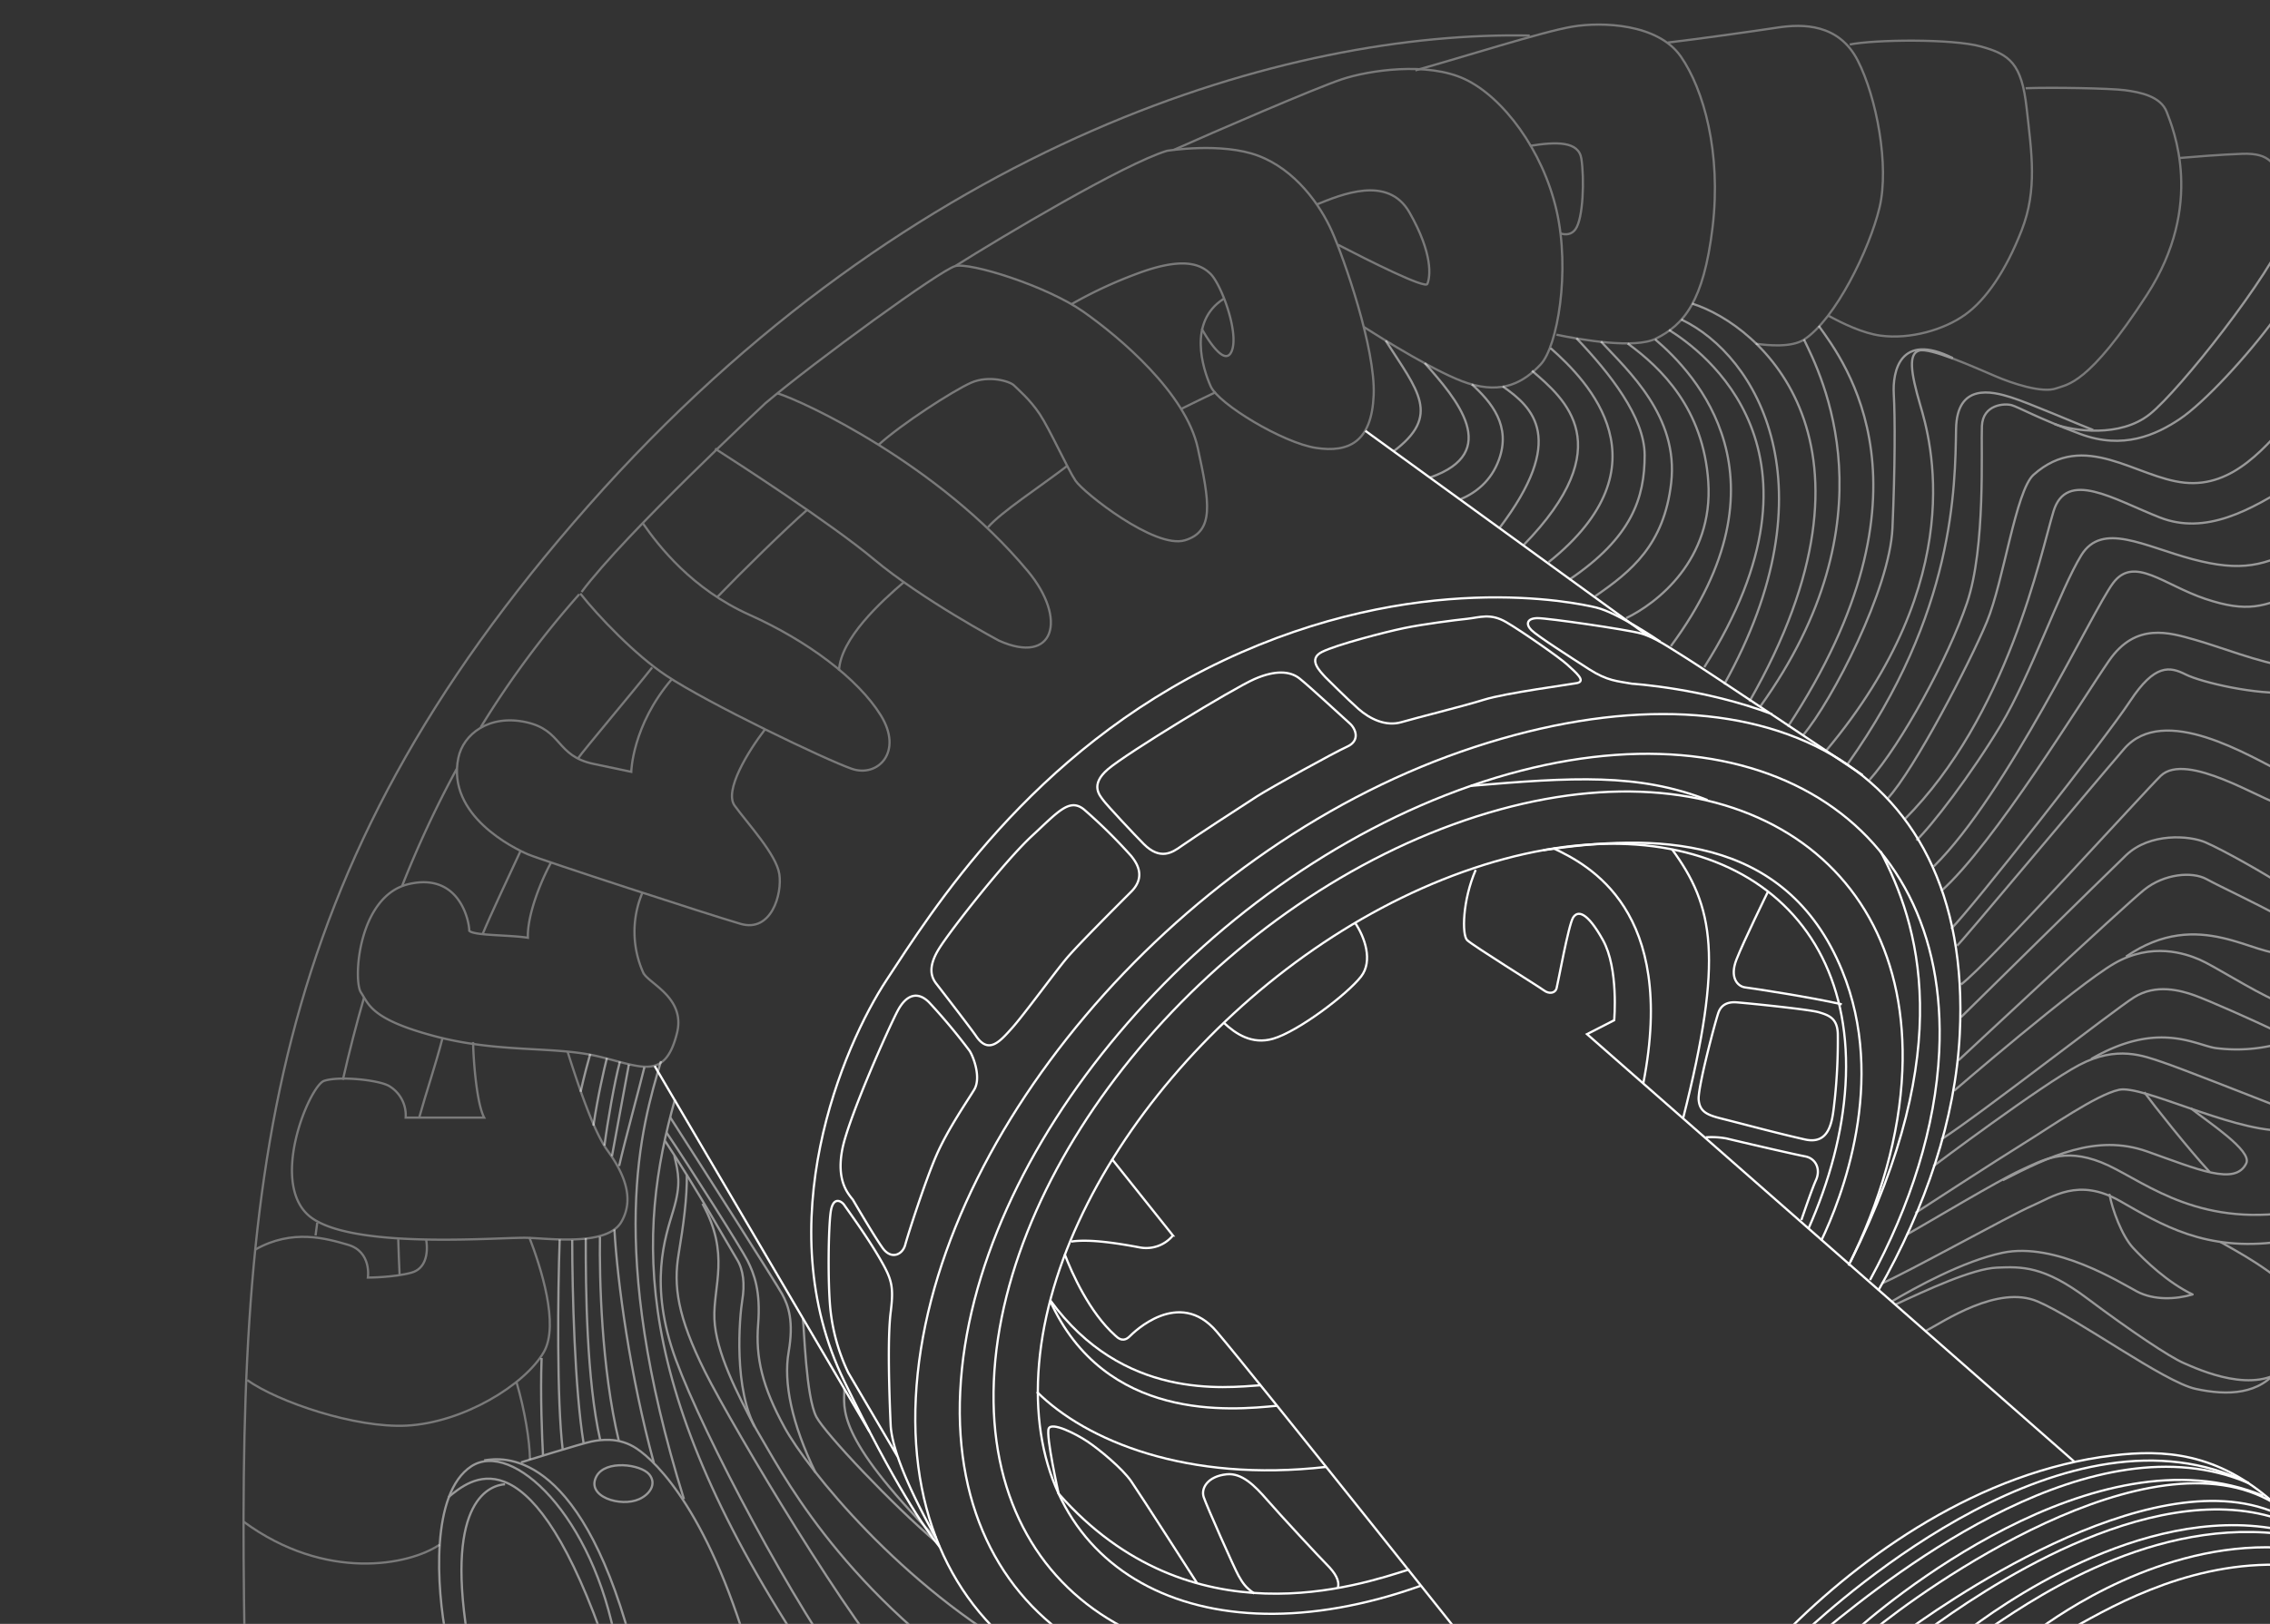 <svg id="animation" xmlns="http://www.w3.org/2000/svg" xmlns:xlink="http://www.w3.org/1999/xlink" width="1016" height="727" viewBox="0 0 1016 727">
  <rect x="0" y="0" width="1016" height="727" fill="#333333" stroke="none"/>
  <defs>
    <clipPath id="clip-path">
      <rect id="mask" width="1016" height="727" transform="translate(350 4724)" fill="#000" stroke="#000" stroke-width="1"/>
    </clipPath>
  </defs>
  <g id="line_drawing" data-name="line drawing" transform="translate(-350 -4724)" opacity="1" clip-path="url(#clip-path)">
    <g id="line_drawing-2" data-name="line drawing" transform="translate(299.229 4579.681)">
      <path id="Path_1743" data-name="Path 1743" d="M596.78,761.728C497.028,797.26,420.478,754.49,425.8,666.2s90.5-188.673,190.256-224.206,176.3,7.238,170.981,95.532c-1.275,21.138-7.126,42.97-16.659,64.438" transform="translate(89.739 92.576)" fill="none" stroke="#fff" stroke-miterlimit="10" stroke-width="1"/>
      <path id="Path_1744" data-name="Path 1744" d="M616.076,784.825q-4.727,1.806-9.5,3.438c-112.286,38.356-199.911-11.9-195.715-112.25s98.622-212.793,210.908-251.149,199.911,11.9,195.715,112.249c-1.2,28.721-9.793,58.432-24.079,87.114" transform="translate(84.734 86.668)" fill="none" stroke="#fff" stroke-miterlimit="10" stroke-width="1"/>
      <path id="Path_1745" data-name="Path 1745" d="M626.408,797.368q-8.522,3.533-17.189,6.544c-121,41.99-214.835-11.317-209.593-119.065S507.2,455.712,628.2,413.723s214.835,11.317,209.594,119.065c-1.639,33.67-12.759,68.674-30.967,102.169" transform="translate(80.919 82.408)" fill="none" stroke="#fff" stroke-miterlimit="10" stroke-width="1"/>
      <path id="Path_1746" data-name="Path 1746" d="M635.8,807.515q-13.726,6.2-27.835,11.121c-129.027,44.936-228.954-11.707-223.192-126.513S499.8,447.82,628.828,402.884,858.363,404.119,852.02,529.4c-1.917,37.852-15.075,77.3-36.478,114.791" transform="translate(75.893 77.918)" fill="none" stroke="#fff" stroke-miterlimit="10" stroke-width="1"/>
      <path id="Path_1747" data-name="Path 1747" d="M594.7,432.476c48.29-7.2,108.293-8.114,133.7,53.892,20.4,49.786-.372,102.212-9.35,120.945" transform="translate(146.859 92.455)" fill="none" stroke="#fff" stroke-miterlimit="10" stroke-width="1"/>
      <path id="Path_1748" data-name="Path 1748" d="M570.449,410.838c45.194-3.843,75.119-5.741,105.869,6.353" transform="translate(138.67 85.293)" fill="none" stroke="#fff" stroke-miterlimit="10" stroke-width="1"/>
      <path id="Path_1749" data-name="Path 1749" d="M710.9,432.014c16.9,32.3,34.656,87.654-13.441,183.672" transform="translate(181.556 93.429)" fill="none" stroke="#fff" stroke-miterlimit="10" stroke-width="1"/>
      <path id="Path_1750" data-name="Path 1750" d="M403.684,700.005c-8.521-15.1-19.789-37.638-20.382-50.685s-1.483-38.553,0-50.414.593-14.828-5.339-24.911-14.234-21.352-15.421-23.131-5.042-4.152-6.08,3.114-1.334,31.582-.148,43.445a86.329,86.329,0,0,0,8.007,28.469l22.427,38.181" transform="translate(66.106 132.939)" fill="none" stroke="#fff" stroke-miterlimit="10" stroke-width="1"/>
      <path id="Path_1751" data-name="Path 1751" d="M365.048,571.685c-2.373-2.966-7.413-8.6-4.745-22.538s21.055-55.158,24.91-62.276,8.9-8.6,13.938-3.558a267.423,267.423,0,0,1,18.089,21.647c1.779,2.67,5.339,12.159,2.076,17.5s-11.862,17.794-16.9,29.359S389.663,587.4,388.476,591.85s-6.228,6.821-10.083,1.482S365.048,571.685,365.048,571.685Z" transform="translate(67.456 109.746)" fill="none" stroke="#fff" stroke-miterlimit="10" stroke-width="1"/>
      <path id="Path_1752" data-name="Path 1752" d="M409.94,519.958c-2.4-3.539-15.718-20.758-17.794-23.428s-4.151-7.116,1.187-15.716,29.656-39.442,41.517-50.414,16.9-17.2,23.428-11.862A234.609,234.609,0,0,1,479.333,439.3c2.373,2.966,6.821,9.194,0,16.015s-23.723,23.723-28.765,29.655-19.276,25.5-24.613,31.435S415.574,528.263,409.94,519.958Z" transform="translate(77.722 88.223)" fill="none" stroke="#fff" stroke-miterlimit="10" stroke-width="1"/>
      <path id="Path_1753" data-name="Path 1753" d="M466.23,448.955c-4.152-4.152-16.607-17.5-18.091-19.573s-6.227-6.821,2.076-13.938,56.048-36.178,65.539-40.331,16.013-3.558,20.165-.3,19.868,17.794,22.538,20.167,4.745,7.71-1.186,10.379-33.807,18.089-40.332,22.241-29.655,19.276-33.807,22.241S473.643,456.369,466.23,448.955Z" transform="translate(96.461 73.227)" fill="none" stroke="#fff" stroke-miterlimit="10" stroke-width="1"/>
      <path id="Path_1754" data-name="Path 1754" d="M522.87,380.56c-2.373-2.669-8.007-8.007-1.483-11.268s28.173-8.9,36.772-10.676,22.538-3.56,28.173-4.152,10.38-2.669,17.5,1.482,24.015,15.962,27.283,18.98c3.855,3.558,8.6,7.413,4.449,8.3-2.479.531-32.028,4.449-41.518,7.415s-29.952,8.006-37.068,10.082-14.235-1.482-19.276-5.931S522.87,380.56,522.87,380.56Z" transform="translate(121.076 66.891)" fill="none" stroke="#fff" stroke-miterlimit="10" stroke-width="1"/>
      <path id="Path_1755" data-name="Path 1755" d="M739.337,424.261s-70.876-47.448-78.586-52.193-14.235-9.491-20.759-11.27-41.368-6.821-46.113-6.821-5.487,2.669-2.817,5.339,17.5,12.158,25.8,17.5,12.752,5.337,19.276,6.524c0,0,32.274,2.008,62.72,13.641" transform="translate(145.112 67.079)" fill="none" stroke="#fff" stroke-miterlimit="10" stroke-width="1"/>
      <path id="Path_1756" data-name="Path 1756" d="M729.712,366.853s-18.83-12.9-28.617-15.272-80.365-17.2-166.959,23.725S403.06,488.588,383.488,518.243s-53.379,109.132-18.979,179.711c22.843,46.869,35.828,65.683,42.623,74.048" transform="translate(64.14 64.732)" fill="none" stroke="#fff" stroke-miterlimit="10" stroke-width="1"/>
      <path id="Path_1757" data-name="Path 1757" d="M454.853,534.926l27.379,34.339a15.508,15.508,0,0,1-14.827,5.339c-9.006-1.689-22.285-3.913-30.714-2.614" transform="translate(93.505 128.179)" fill="none" stroke="#fff" stroke-miterlimit="10" stroke-width="1"/>
      <path id="Path_1758" data-name="Path 1758" d="M434.511,566.812c3.194,8.427,11.087,26.126,22.659,36.466,2.966,2.966,5.042,1.779,6.524.3s21.944-21.946,38.848-2.076S627.39,757.188,627.39,757.188" transform="translate(92.769 138.945)" fill="none" stroke="#fff" stroke-miterlimit="10" stroke-width="1"/>
      <path id="Path_1759" data-name="Path 1759" d="M841.309,703.192,623.2,511.767l12.158-6.228s2.076-23.131-5.04-35.883-11.27-13.345-13.346-10.082-6.821,29.655-7.413,31.731-3.263,2.669-5.634.89-32.028-20.165-34.4-22.538-2.075-17.792,3.855-31.434" transform="translate(137.888 95.525)" fill="none" stroke="#fff" stroke-miterlimit="10" stroke-width="1"/>
      <path id="Path_1760" data-name="Path 1760" d="M598.035,430.987c15.845,7.523,55.366,27.767,40.27,105.167" transform="translate(147.985 93.082)" fill="none" stroke="#fff" stroke-miterlimit="10" stroke-width="1"/>
      <path id="Path_1761" data-name="Path 1761" d="M487.721,500.631c5.432,5.106,12.731,9.927,22.061,7.226,11.268-3.263,33.214-19.87,39.441-27.875,5.387-6.925,1.677-17.621-2.685-24.031" transform="translate(110.736 101.512)" fill="none" stroke="#fff" stroke-miterlimit="10" stroke-width="1"/>
      <path id="Path_1762" data-name="Path 1762" d="M675.509,714.141c34.318-34.777,87.117-72.607,146.891-79.686,22.538-2.669,46.559-1.482,72.063,21.352" transform="translate(174.145 161.444)" fill="none" stroke="#fff" stroke-miterlimit="10" stroke-width="1"/>
      <path id="Path_1763" data-name="Path 1763" d="M681.568,713.391c18.386-16.9,118.918-107.2,199.284-67.465" transform="translate(176.191 162.28)" fill="none" stroke="#fff" stroke-linecap="round" stroke-miterlimit="10" stroke-width="1"/>
      <path id="Path_1764" data-name="Path 1764" d="M688.441,711.5c33.807-27.876,121.141-95.637,190.09-66.278" transform="translate(178.511 162.982)" fill="none" stroke="#fff" stroke-miterlimit="10" stroke-width="1"/>
      <path id="Path_1765" data-name="Path 1765" d="M697.087,712.392c14.828-13.938,110.317-94.007,185.2-62.869" transform="translate(181.431 164.466)" fill="none" stroke="#fff" stroke-miterlimit="10" stroke-width="1"/>
      <path id="Path_1766" data-name="Path 1766" d="M704.846,709.636c22.538-18.682,123.663-91.041,179.711-57.234" transform="translate(184.051 164.849)" fill="none" stroke="#fff" stroke-miterlimit="10" stroke-width="1"/>
      <path id="Path_1767" data-name="Path 1767" d="M714.157,709.719c15.421-11.565,110.911-79.771,168.145-54.862" transform="translate(187.195 166.841)" fill="none" stroke="#fff" stroke-miterlimit="10" stroke-width="1"/>
      <path id="Path_1768" data-name="Path 1768" d="M723.247,706.388c23.131-16.9,98.158-68.8,156.282-50.118" transform="translate(190.264 167.801)" fill="none" stroke="#fff" stroke-miterlimit="10" stroke-width="1"/>
      <path id="Path_1769" data-name="Path 1769" d="M735,706.385c16.015-12.455,79.476-58.124,140.27-47.153" transform="translate(194.231 169.583)" fill="none" stroke="#fff" stroke-miterlimit="10" stroke-width="1"/>
      <path id="Path_1770" data-name="Path 1770" d="M742.756,704.135c16.013-10.676,70.282-50.117,130.482-43.593" transform="translate(196.852 170.35)" fill="none" stroke="#fff" stroke-miterlimit="10" stroke-width="1"/>
      <path id="Path_1771" data-name="Path 1771" d="M759.383,702.7c11.268-8.3,56.048-39.738,108.241-37.662" transform="translate(202.466 172.08)" fill="none" stroke="#fff" stroke-miterlimit="10" stroke-width="1"/>
      <path id="Path_1772" data-name="Path 1772" d="M769.359,701.031c17.5-9.786,52.193-30.841,94.3-30.249" transform="translate(205.834 174.048)" fill="none" stroke="#fff" stroke-miterlimit="10" stroke-width="1"/>
      <path id="Path_1773" data-name="Path 1773" d="M503.808,693.913c-4-2.67-5.339-4.893-7.118-8.007s-14.234-31.138-15.569-35.142,1.779-9.341,10.23-10.23c6.767-.713,12.456,4.893,18.239,11.565s23.131,25.355,26.689,28.914,5.783,7.118,4.893,10.23" transform="translate(108.407 163.818)" fill="none" stroke="#fff" stroke-miterlimit="10" stroke-width="1"/>
      <path id="Path_1774" data-name="Path 1774" d="M432.5,647c59.162,67.169,135.227,40.7,156.579,34.03" transform="translate(92.088 166.023)" fill="none" stroke="#fff" stroke-linecap="round" stroke-miterlimit="10" stroke-width="1"/>
      <path id="Path_1775" data-name="Path 1775" d="M495.5,694.406s-25.355-39.589-29.359-45.374-14.234-14.234-19.571-17.792-16.014-8.9-17.348-5.783,4.448,29.136,4.448,29.136" transform="translate(90.915 158.431)" fill="none" stroke="#fff" stroke-miterlimit="10" stroke-width="1"/>
      <path id="Path_1776" data-name="Path 1776" d="M531.3,629.47c-20.636,2.041-77.025,7.452-101.713-47.141" transform="translate(91.106 144.185)" fill="none" stroke="#fff" stroke-miterlimit="10" stroke-width="1"/>
      <path id="Path_1777" data-name="Path 1777" d="M524.144,620.3c-16.714,1.144-61.856,6.775-94.467-38.038" transform="translate(91.137 144.162)" fill="none" stroke="#fff" stroke-miterlimit="10" stroke-width="1"/>
      <path id="Path_1778" data-name="Path 1778" d="M649.034,527.746a37.475,37.475,0,0,1,9.269.514c3.558.889,30.247,7.116,35.14,8.007s7.118,5.783,4.893,10.676c-1.506,3.315-4.647,12.348-6.516,17.83" transform="translate(165.205 125.74)" fill="none" stroke="#fff" stroke-miterlimit="10" stroke-width="1"/>
      <path id="Path_1779" data-name="Path 1779" d="M656.887,534.615c-6.488-1.621-9.786-3.114-10.232-8.451s7.563-35.587,8.9-39.145,4.349-4.71,8.007-4.448c4.152.3,32.472,3.114,36.921,4.448s8.451,2.669,8.451,10.232a250.036,250.036,0,0,1-1.334,28.468c-1,8.249-1.335,20.908-13.346,18.238S666.377,536.987,656.887,534.615Z" transform="translate(164.396 110.488)" fill="none" stroke="#fff" stroke-miterlimit="10" stroke-width="1"/>
      <path id="Path_1780" data-name="Path 1780" d="M706.741,496.027c-13.345-3.114-39.589-7.118-43.148-7.562s-7.118-4.449-4-12.456,14.234-30.693,14.234-30.693" transform="translate(168.366 97.921)" fill="none" stroke="#fff" stroke-miterlimit="10" stroke-width="1"/>
      <path id="Path_1781" data-name="Path 1781" d="M435.5,302.928" transform="translate(93.102 49.842)" fill="none" stroke="#fff" stroke-miterlimit="10" stroke-width="1"/>
      <line id="Line_14" data-name="Line 14" x2="96.141" y2="163.669" transform="translate(343.776 621.554)" fill="none" stroke="#fff" stroke-miterlimit="10" stroke-width="1"/>
      <line id="Line_15" data-name="Line 15" x1="126.187" y1="91.573" transform="translate(661.883 337.195)" fill="none" stroke="#fff" stroke-miterlimit="10" stroke-width="1"/>
      <g id="Group_137" data-name="Group 137" transform="translate(247.31 616.154)" opacity="0.5">
        <path id="Path_1782" data-name="Path 1782" d="M228.473,715.421c-4.449-22.687-7.118-64.945,11.12-76.956s54.714,21.8,64.945,80.07" transform="translate(-225.213 -453.828)" fill="none" stroke="#fff" stroke-miterlimit="10" stroke-width="1"/>
        <path id="Path_1783" data-name="Path 1783" d="M240.286,635.988c8.007-1.334,41.814-5.783,65.39,80.07" transform="translate(-220.123 -454.019)" fill="none" stroke="#fff" stroke-miterlimit="10" stroke-width="1"/>
        <path id="Path_1784" data-name="Path 1784" d="M252.59,639.076s27.134-8.451,31.584-9.341,11.565-1.779,18.682,2.224,30.694,23.575,50.267,87.186" transform="translate(-215.968 -456.218)" fill="none" stroke="#fff" stroke-miterlimit="10" stroke-width="1"/>
        <path id="Path_1785" data-name="Path 1785" d="M228.315,650.254c9.341-7.562,35.142-30.693,68.059,60.052" transform="translate(-224.165 -451.827)" fill="none" stroke="#fff" stroke-miterlimit="10" stroke-width="1"/>
        <path id="Path_1786" data-name="Path 1786" d="M252.2,643.843c-6.228.445-26.69,6.228-16.9,67.613" transform="translate(-222.69 -451.198)" fill="none" stroke="#fff" stroke-miterlimit="10" stroke-width="1"/>
        <path id="Path_1787" data-name="Path 1787" d="M297.225,652.664c-8.2,3.728-24.038-1.079-19.129-10.23,4.024-7.5,19.817-5.384,23.576-.89C305.156,645.708,302.118,650.441,297.225,652.664Z" transform="translate(-207.668 -453.347)" fill="none" stroke="#fff" stroke-miterlimit="10" stroke-width="1"/>
        <path id="Path_1788" data-name="Path 1788" d="M259.56,601.612c-.618,16.887.219,35.857.63,43.586" transform="translate(-213.689 -465.458)" fill="none" stroke="#fff" stroke-miterlimit="10" stroke-width="1"/>
        <path id="Path_1789" data-name="Path 1789" d="M265.726,561.939c-.869,23.891-1.306,72.236,1.346,93.991" transform="translate(-211.759 -478.854)" fill="none" stroke="#fff" stroke-miterlimit="10" stroke-width="1"/>
        <path id="Path_1790" data-name="Path 1790" d="M269.747,562.149c.008,23.422,1.13,66.878,5.119,91.059" transform="translate(-210.175 -478.783)" fill="none" stroke="#fff" stroke-miterlimit="10" stroke-width="1"/>
        <path id="Path_1791" data-name="Path 1791" d="M274.281,561.485c-.056,22.442.35,63.609,6.493,90.465" transform="translate(-208.646 -479.007)" fill="none" stroke="#fff" stroke-miterlimit="10" stroke-width="1"/>
        <path id="Path_1792" data-name="Path 1792" d="M279.035,561.044c-.263,18.246.582,58.612,8.471,91.419" transform="translate(-207.052 -479.156)" fill="none" stroke="#fff" stroke-miterlimit="10" stroke-width="1"/>
        <path id="Path_1793" data-name="Path 1793" d="M283.867,558.6c1.343,23.519,6.961,65.188,17.645,104.421" transform="translate(-205.407 -479.981)" fill="none" stroke="#fff" stroke-miterlimit="10" stroke-width="1"/>
        <path id="Path_1794" data-name="Path 1794" d="M302.324,502.251c-8.726,29.486-24.826,83.13,10.264,196.074" transform="translate(-203.014 -499.009)" fill="none" stroke="#fff" stroke-miterlimit="10" stroke-width="1"/>
        <path id="Path_1795" data-name="Path 1795" d="M306.617,515.021c-16.824,59.966-20.692,129.194,60.35,250.758" transform="translate(-201.048 -494.697)" fill="none" stroke="#fff" stroke-miterlimit="10" stroke-width="1"/>
        <path id="Path_1796" data-name="Path 1796" d="M300.832,528.953c14.444,21.835,29.4,48.611,32.145,53,2.964,4.745,3.558,11.268,2.372,18.386s-4.152,40.331,6.524,58.124S377.46,726.676,445.666,773.53" transform="translate(-199.679 -489.992)" fill="none" stroke="#fff" stroke-miterlimit="10" stroke-width="1"/>
        <path id="Path_1797" data-name="Path 1797" d="M305.448,533.883c1.78,7.71,3.114,12.6-.444,24.466s-11.268,33.213,1.187,67.02,52.785,110.318,80.661,147.091" transform="translate(-200.175 -488.328)" fill="none" stroke="#fff" stroke-miterlimit="10" stroke-width="1"/>
        <path id="Path_1798" data-name="Path 1798" d="M309.244,540.2c.162,10.181-1.5,22.637-3.664,35.584-2.372,14.235-.593,27.877,11.862,52.787s67.613,117.435,87.78,136.413" transform="translate(-198.38 -486.194)" fill="none" stroke="#fff" stroke-miterlimit="10" stroke-width="1"/>
        <path id="Path_1799" data-name="Path 1799" d="M336.726,649.857c-7.71-14.828-17.461-33.474-18.053-48.3s7.118-29.062-5.339-51.6" transform="translate(-195.457 -482.9)" fill="none" stroke="#fff" stroke-miterlimit="10" stroke-width="1"/>
        <path id="Path_1800" data-name="Path 1800" d="M301.362,526.235c10.074,14.833,33.609,52.09,36.181,57.233,2.966,5.931,5.931,13.641,4.745,28.469s1.779,27.876,11.862,46.262,52.193,71.173,109.13,102.607" transform="translate(-199.5 -490.91)" fill="none" stroke="#fff" stroke-miterlimit="10" stroke-width="1"/>
        <path id="Path_1801" data-name="Path 1801" d="M302.451,520.927c13.968,21.71,47.527,74.452,50.145,79.162,2.966,5.339,5.337,12.455,2.966,26.1s1.409,32.1,12.084,54.047" transform="translate(-199.132 -492.702)" fill="none" stroke="#fff" stroke-miterlimit="10" stroke-width="1"/>
        <path id="Path_1802" data-name="Path 1802" d="M346.921,588.53c.593,3.559,1.335,34.993,6.08,43.89,4,7.5,33.773,39.112,54.284,56.558" transform="translate(-184.116 -469.875)" fill="none" stroke="#fff" stroke-miterlimit="10" stroke-width="1"/>
        <path id="Path_1803" data-name="Path 1803" d="M360.839,611.843c0,8.9-4.428,20.779,41.1,66.95" transform="translate(-179.457 -462.003)" fill="none" stroke="#fff" stroke-miterlimit="10" stroke-width="1"/>
        <path id="Path_1804" data-name="Path 1804" d="M296.746,504.3c-2.674,10.894-8.625,32.486-11.3,44.178" transform="translate(-204.875 -498.316)" fill="none" stroke="#fff" stroke-miterlimit="10" stroke-width="1"/>
        <line id="Line_16" data-name="Line 16" x1="7.55" y2="40.954" transform="translate(77.371 4.772)" fill="none" stroke="#fff" stroke-miterlimit="10" stroke-width="1"/>
        <path id="Path_1805" data-name="Path 1805" d="M287.442,502.37c-2.464,9.349-5.558,27.14-6.9,37.6" transform="translate(-206.529 -498.968)" fill="none" stroke="#fff" stroke-miterlimit="10" stroke-width="1"/>
        <path id="Path_1806" data-name="Path 1806" d="M282.871,501.168c-1.276,5.147-4.088,17.158-6.024,30.33" transform="translate(-207.778 -499.374)" fill="none" stroke="#fff" stroke-miterlimit="10" stroke-width="1"/>
        <path id="Path_1807" data-name="Path 1807" d="M276.864,499.827c-.833,2.939-2.761,9.916-4.3,16.943" transform="translate(-209.225 -499.827)" fill="none" stroke="#fff" stroke-miterlimit="10" stroke-width="1"/>
      </g>
      <g id="Group_138" data-name="Group 138" transform="translate(159.772 155.32)" opacity="0.35">
        <path id="Path_1808" data-name="Path 1808" d="M853.971,211.033c-4-7.562-5.339-12.9-18.239-12.455-9.469.326-22.3,1.372-28.447,1.9" transform="translate(58.869 -140.722)" fill="none" stroke="#fff" stroke-miterlimit="10" stroke-width="1"/>
        <path id="Path_1809" data-name="Path 1809" d="M764.279,176.667c11.121-.445,37.81,0,44.484.89s16.013,2.669,18.682,9.786,17.348,41.369-8.9,81.849-35.6,39.981-40.479,41.813c-6.3,2.37-19.982-2.271-27.135-5.337-5.246-2.25-12.586-5.475-19.226-7.971" transform="translate(33.349 -148.17)" fill="none" stroke="#fff" stroke-miterlimit="10" stroke-width="1"/>
        <path id="Path_1810" data-name="Path 1810" d="M699.63,162.427c11.12-2.225,45.816-2.669,58.717.89s18.238,7.562,20.462,27.58,4.893,36.475-2.225,54.713-16.013,31.138-25.355,37.81-24.464,11.121-37.81,9.342c-7.877-1.051-17.15-5.511-23.425-8.99" transform="translate(19.264 -153.503)" fill="none" stroke="#fff" stroke-miterlimit="10" stroke-width="1"/>
        <path id="Path_1811" data-name="Path 1811" d="M636.3,163.225c12.332-1.43,38.725-5.113,48.992-6.692,11.565-1.779,27.58-1.779,36.031,14.68s14.234,47.151,9.786,65.834-19.823,50.114-33.807,59.162c-5.623,3.638-16.414,2.6-21.576,1.834" transform="translate(1.133 -155.17)" fill="none" stroke="#fff" stroke-miterlimit="10" stroke-width="1"/>
        <path id="Path_1812" data-name="Path 1812" d="M551.877,175.809c20.908-5.783,56.938-17.348,70.283-19.573s38.254-1.334,48.486,13.346,18.238,43.148,14.234,76.51-12.9,43.593-25.355,49.82c-9.341,4.671-33.2.585-44.539-1.751" transform="translate(-27.373 -155.32)" fill="none" stroke="#fff" stroke-miterlimit="10" stroke-width="1"/>
        <path id="Path_1813" data-name="Path 1813" d="M471.07,206.381c16.9-7.563,63.166-27.58,75.175-31.584s38.256-8.007,55.159,0,34.7,31.584,40.924,58.718.445,60.941-7.118,68.947-16.9,13.346-32.472,8.453c-13.137-4.129-38.945-20.294-46.684-25.243" transform="translate(-54.658 -150.304)" fill="none" stroke="#fff" stroke-miterlimit="10" stroke-width="1"/>
        <path id="Path_1814" data-name="Path 1814" d="M518.747,217.18c11.178-4.507,32.02-13.345,41.648,3.5,10.676,18.682,9.341,28.914,8.007,32.028-.963,2.247-26.038-10.341-39.908-17.518" transform="translate(-38.56 -136.584)" fill="none" stroke="#fff" stroke-miterlimit="10" stroke-width="1"/>
        <path id="Path_1815" data-name="Path 1815" d="M590.145,196.208c12.08-1.97,21.919-2.087,23.1,5.764,1.334,8.9.89,26.69-2.67,31.584-1.779,2.447-4.337,2.558-6.727,1.835" transform="translate(-14.451 -141.893)" fill="none" stroke="#fff" stroke-miterlimit="10" stroke-width="1"/>
        <path id="Path_1816" data-name="Path 1816" d="M397.911,249.493c20.462-12.9,75.621-45.818,94.748-51.6,0,0,24.466-4,40.924,2.225s27.579,21.8,32.917,33.807,19.573,52.49,18.683,73.4-11.121,25.8-25.8,23.576-43.593-19.573-47.151-27.58S502,274.4,518.014,264.173" transform="translate(-79.361 -141.372)" fill="none" stroke="#fff" stroke-miterlimit="10" stroke-width="1"/>
        <path id="Path_1817" data-name="Path 1817" d="M495.1,264.466s9.786,18.238,13.344,10.23-4.448-29.8-9.341-34.7-13.344-7.562-33.363,0a195.179,195.179,0,0,0-28.967,13.533" transform="translate(-66.238 -128.321)" fill="none" stroke="#fff" stroke-miterlimit="10" stroke-width="1"/>
        <path id="Path_1818" data-name="Path 1818" d="M405.7,316.313c10.364-9.443,33.451-24.311,41.458-27.869s17.435-.646,19.216,1.133,7.116,6.227,11.565,12.9,12.455,24.466,16.013,29.8,35.586,30.693,48.932,26.689,11.12-16.9,5.783-41.369-34.7-49.376-51.155-60.941S446.8,234.418,440.131,236.2s-62.276,42.258-84.963,61.385c0,0-62.72,58.273-82.293,84.518" transform="translate(-121.581 -128.076)" fill="none" stroke="#fff" stroke-miterlimit="10" stroke-width="1"/>
        <path id="Path_1819" data-name="Path 1819" d="M345.427,278.713c11.565,3.558,72.107,31.636,112.1,79.624,17.794,21.352,12.011,42.258-12.9,31.138,0,0-34.252-18.238-56.049-36.477-19.285-16.136-61.558-43.419-71.039-49.49" transform="translate(-106.501 -113.654)" fill="none" stroke="#fff" stroke-miterlimit="10" stroke-width="1"/>
        <path id="Path_1820" data-name="Path 1820" d="M489.1,278.307c-4.691,2.221-10.7,5.185-15.752,7.646" transform="translate(-53.889 -113.791)" fill="none" stroke="#fff" stroke-miterlimit="10" stroke-width="1"/>
        <path id="Path_1821" data-name="Path 1821" d="M444.494,302.928c-12.339,9.464-29.933,20.886-35.646,27.639" transform="translate(-75.668 -105.478)" fill="none" stroke="#fff" stroke-miterlimit="10" stroke-width="1"/>
        <path id="Path_1822" data-name="Path 1822" d="M388.246,341.8c-10.339,8.835-28.457,25.3-29.231,39.68" transform="translate(-92.495 -92.353)" fill="none" stroke="#fff" stroke-miterlimit="10" stroke-width="1"/>
        <path id="Path_1823" data-name="Path 1823" d="M300.422,322.2c7.118,10.23,21.975,29.466,47.776,41.031s48.486,28.468,58.717,44.927-1.334,28.024-12.9,24.022-64.5-29.359-83.183-41.814c-13.854-9.237-30.4-26.546-38.39-36.689" transform="translate(-121.728 -98.972)" fill="none" stroke="#fff" stroke-miterlimit="10" stroke-width="1"/>
        <path id="Path_1824" data-name="Path 1824" d="M358.617,317.7c-9.44,8.225-29.3,27.686-40.463,39.262" transform="translate(-106.292 -100.489)" fill="none" stroke="#fff" stroke-miterlimit="10" stroke-width="1"/>
        <path id="Path_1825" data-name="Path 1825" d="M369.071,396.845c-7.631,9.9-18.4,27.51-13.609,34.141,5.783,8.006,18.682,21.8,20.017,30.693s-3.558,26.245-17.348,22.241-88.965-28.469-95.193-31.138-36.475-17.348-31.138-43.148c2.21-10.68,13.79-19.573,30.249-16.015S275.392,408.745,292.3,412.3l16.9,3.558s.416-20.746,18.077-41.4" transform="translate(-135.663 -81.324)" fill="none" stroke="#fff" stroke-miterlimit="10" stroke-width="1"/>
        <path id="Path_1826" data-name="Path 1826" d="M284.443,435.836c-4.616,8.431-10.687,23.616-10.317,33.589-8.451-1.335-24.02-.891-26.245-3.114,0-4.449-4.448-26.245-27.134-20.908s-24.91,43.149-21.352,48.486,4.449,12.011,32.917,19.573,52.935,4.449,72.507,8.9,30.551,11.693,36.031-10.232c4-16.013-12.9-22.241-15.124-27.134a44.835,44.835,0,0,1-.356-35.724" transform="translate(-146.852 -60.6)" fill="none" stroke="#fff" stroke-miterlimit="10" stroke-width="1"/>
        <path id="Path_1827" data-name="Path 1827" d="M304.908,370.494c-8.007,10.232-30.249,36.477-33.363,40.924" transform="translate(-122.03 -82.663)" fill="none" stroke="#fff" stroke-miterlimit="10" stroke-width="1"/>
        <path id="Path_1828" data-name="Path 1828" d="M256.862,431.738c-4.6,9.958-13.965,29.743-17.158,37.657" transform="translate(-132.782 -61.983)" fill="none" stroke="#fff" stroke-miterlimit="10" stroke-width="1"/>
        <path id="Path_1829" data-name="Path 1829" d="M735.431,159.016c-106.313-2.223-275.793,45.818-421.251,210.4S156.711,671.013,160.27,878.748" transform="translate(-159.772 -154.096)" fill="none" stroke="#fff" stroke-miterlimit="10" stroke-width="1"/>
        <path id="Path_1830" data-name="Path 1830" d="M299.337,500.165c4.892,15.423,11.687,35.75,17.82,44.184,7.118,9.786,12.456,21.352,6.228,32.028s-30.693,7.562-41.814,7.118-75.175,5.337-96.083-8.451-1.779-59.608,4.893-61.832,24.02-.444,28.914,2.224a15.182,15.182,0,0,1,7.563,14.234H262c-3.313-6.259-4.8-25.012-4.96-33.811" transform="translate(-154.298 -40.332)" fill="none" stroke="#fff" stroke-miterlimit="10" stroke-width="1"/>
        <path id="Path_1831" data-name="Path 1831" d="M287.266,561.191c5.047,13.1,13.56,39.109,6.485,51.4-8.453,14.68-36.031,31.584-61.387,32.917-22.816,1.2-57.521-10.566-71.372-20.39" transform="translate(-159.36 -18.272)" fill="none" stroke="#fff" stroke-miterlimit="10" stroke-width="1"/>
        <path id="Path_1832" data-name="Path 1832" d="M240.183,562.474c1,6.359-.472,12.9-6.538,14.581-8.007,2.224-19.573,2.224-19.573,2.224s1.779-11.565-8.9-14.68c-9.805-2.86-24.863-7.221-41.385,2.081" transform="translate(-158.415 -18.323)" fill="none" stroke="#fff" stroke-miterlimit="10" stroke-width="1"/>
        <path id="Path_1833" data-name="Path 1833" d="M251.123,609.723c3.723,12.678,5.89,26.25,6.009,34.522" transform="translate(-128.926 -1.885)" fill="none" stroke="#fff" stroke-miterlimit="10" stroke-width="1"/>
        <path id="Path_1834" data-name="Path 1834" d="M247.5,666.679c-13.6,9.221-50.978,16.641-87.7-10.3" transform="translate(-159.764 13.869)" fill="none" stroke="#fff" stroke-miterlimit="10" stroke-width="1"/>
        <path id="Path_1835" data-name="Path 1835" d="M184.622,556.313q-.385,2.849-.757,5.731" transform="translate(-151.637 -19.919)" fill="none" stroke="#fff" stroke-miterlimit="10" stroke-width="1"/>
        <path id="Path_1836" data-name="Path 1836" d="M202.508,480.907q-5.078,17.493-9.5,36.887" transform="translate(-148.549 -45.381)" fill="none" stroke="#fff" stroke-miterlimit="10" stroke-width="1"/>
        <path id="Path_1837" data-name="Path 1837" d="M237.327,404.3a475.314,475.314,0,0,0-24.42,52.309" transform="translate(-141.83 -71.247)" fill="none" stroke="#fff" stroke-miterlimit="10" stroke-width="1"/>
        <path id="Path_1838" data-name="Path 1838" d="M283.226,346a417.979,417.979,0,0,0-44.081,59.5" transform="translate(-132.971 -90.935)" fill="none" stroke="#fff" stroke-miterlimit="10" stroke-width="1"/>
        <path id="Path_1839" data-name="Path 1839" d="M228.933,494.618c-3.1,12.015-7.459,24.764-10.319,35.178" transform="translate(-139.903 -40.751)" fill="none" stroke="#fff" stroke-miterlimit="10" stroke-width="1"/>
        <path id="Path_1840" data-name="Path 1840" d="M211.534,561.842c.161,5.416.385,11.259.629,16.251" transform="translate(-142.294 -18.052)" fill="none" stroke="#fff" stroke-miterlimit="10" stroke-width="1"/>
      </g>
      <path id="Path_1841" data-name="Path 1841" d="M425.231,612.923c21.955,21.868,67.24,40.737,129.611,33.583" transform="translate(89.635 154.515)" fill="none" stroke="#fff" stroke-miterlimit="10" stroke-width="1"/>
      <path id="Path_1842" data-name="Path 1842" d="M637.684,431.274c18.8,25.516,23.247,48.71,5.055,120.439" transform="translate(161.373 93.179)" fill="none" stroke="#fff" stroke-miterlimit="10" stroke-width="1"/>
      <g id="Group_139" data-name="Group 139" transform="translate(670.981 246.093)" opacity="0.5">
        <path id="Path_1843" data-name="Path 1843" d="M722.471,596.5c8.451-4.449,32.472-20.908,50.265-13.345s56.494,36.03,70.728,39.144,28.914,2.669,37.365-9.341" transform="translate(-480.979 -102.292)" fill="none" stroke="#fff" stroke-miterlimit="10" stroke-width="1"/>
        <path id="Path_1844" data-name="Path 1844" d="M712.342,588c14.223-6.663,34.858-16.182,45.577-16.611,11.12-.444,20.906-.89,40.479,13.79s36.921,26.245,43.148,28.914,32.473,15.125,46.707,1.335" transform="translate(-484.399 -105.654)" fill="none" stroke="#fff" stroke-miterlimit="10" stroke-width="1"/>
        <path id="Path_1845" data-name="Path 1845" d="M821.229,562.753c6.227,3.56,25.363,13.723,32.927,23.509" transform="translate(-447.632 -108.518)" fill="none" stroke="#fff" stroke-miterlimit="10" stroke-width="1"/>
        <path id="Path_1846" data-name="Path 1846" d="M808.691,546.958c1.227,6.559,5.46,18.292,10.48,23.73,5.337,5.783,15.569,15.569,26.689,20.908-7.562,2.223-17.348,2.669-24.91-1.335S784.475,568.02,760.9,572.913c-17.683,3.67-39.618,15.847-49.48,21.706" transform="translate(-484.711 -113.851)" fill="none" stroke="#fff" stroke-linecap="round" stroke-linejoin="round" stroke-width="1"/>
        <path id="Path_1847" data-name="Path 1847" d="M707.839,587.269c9.786-4,57.827-30.693,67.169-34.7s20.906-12.9,39.589-2.225,38.255,22.687,71.172,18.238" transform="translate(-485.919 -114.417)" fill="none" stroke="#fff" stroke-miterlimit="10" stroke-width="1"/>
        <path id="Path_1848" data-name="Path 1848" d="M716.153,569.337c10.23-5.783,41.369-24.464,51.155-28.914s19.127-10.23,36.031-3.558,39.589,28.024,82.293,22.685" transform="translate(-483.112 -118.283)" fill="none" stroke="#fff" stroke-miterlimit="10" stroke-width="1"/>
        <path id="Path_1849" data-name="Path 1849" d="M795.745,512.648c4.256,5.8,19.57,25.179,29.264,35.689" transform="translate(-456.237 -125.436)" fill="none" stroke="#fff" stroke-miterlimit="10" stroke-width="1"/>
        <path id="Path_1850" data-name="Path 1850" d="M832.477,517.968c7.892,6.3,27.624,19.034,24.915,24.7-4.893,10.232-21.8,2.67-44.484-5.337s-43.593,2.224-64.5,12.9" transform="translate(-472.221 -123.64)" fill="none" stroke="#fff" stroke-miterlimit="10" stroke-width="1"/>
        <path id="Path_1851" data-name="Path 1851" d="M882.4,530.107c-23.131-.445-61.831-20.462-72.062-18.239s-31.138,16.9-42.7,24.022-48.486,31.137-48.486,31.137" transform="translate(-482.102 -125.758)" fill="none" stroke="#fff" stroke-miterlimit="10" stroke-width="1"/>
        <path id="Path_1852" data-name="Path 1852" d="M885.269,525.7c-20.462-8.007-49.821-19.573-57.827-22.241s-20.018-7.562-36.921,1.335-65.39,45.372-65.39,45.372" transform="translate(-480.081 -129.809)" fill="none" stroke="#fff" stroke-miterlimit="10" stroke-width="1"/>
        <path id="Path_1853" data-name="Path 1853" d="M861.633,497.273a72.913,72.913,0,0,1-28.024,1.78c-8.9-1.335-25.8-12.456-55.6,4.893" transform="translate(-462.227 -131.626)" fill="none" stroke="#fff" stroke-miterlimit="10" stroke-width="1"/>
        <path id="Path_1854" data-name="Path 1854" d="M877.7,496.947c-10.232-4.893-30.249-13.789-36.477-16.013s-17.348-5.339-27.134.89-68.947,52.49-86.3,63.61" transform="translate(-479.182 -137.083)" fill="none" stroke="#fff" stroke-miterlimit="10" stroke-width="1"/>
        <path id="Path_1855" data-name="Path 1855" d="M875.794,487.477c-10.23-4.449-27.578-15.569-33.807-18.239s-21.352-8.006-38.255,1.781-71.618,56.938-71.618,56.938" transform="translate(-477.723 -141.401)" fill="none" stroke="#fff" stroke-miterlimit="10" stroke-width="1"/>
        <path id="Path_1856" data-name="Path 1856" d="M860.817,468c-12.9,2.669-38.256-20.908-71.173,1.779" transform="translate(-458.297 -143.273)" fill="none" stroke="#fff" stroke-miterlimit="10" stroke-width="1"/>
        <path id="Path_1857" data-name="Path 1857" d="M878.41,459.016c-14.234-7.71-27.283-13.641-33.807-17.2s-18.98-2.373-27.875,4.745-83.141,76.379-83.141,76.379" transform="translate(-477.225 -150.01)" fill="none" stroke="#fff" stroke-miterlimit="10" stroke-width="1"/>
        <path id="Path_1858" data-name="Path 1858" d="M880.344,450.052c-9.342-6.228-28.661-17.082-36.477-20.462-7.141-3.09-24.91-4.449-35.586,5.783s-73.834,72.453-73.834,72.453" transform="translate(-476.935 -154.241)" fill="none" stroke="#fff" stroke-miterlimit="10" stroke-width="1"/>
        <path id="Path_1859" data-name="Path 1859" d="M877.676,420.413c-8.451-1.779-42.344-23.937-53.861-12.882-6.615,6.35-76.473,83.609-89.373,93.4" transform="translate(-476.937 -161.969)" fill="none" stroke="#fff" stroke-miterlimit="10" stroke-width="1"/>
        <path id="Path_1860" data-name="Path 1860" d="M879.906,410.963c-16.015-8.006-54.26-31.8-72.062-11.12-15.837,18.393-72.952,86.741-74.731,88.076" transform="translate(-477.386 -166.308)" fill="none" stroke="#fff" stroke-miterlimit="10" stroke-width="1"/>
        <path id="Path_1861" data-name="Path 1861" d="M882.8,381.393c-14.679,1.335-39.589-4.448-46.706-8.007s-13.79-4.893-24.911,12.011S740.9,477.476,731.117,487.262" transform="translate(-478.059 -173.214)" fill="none" stroke="#fff" stroke-miterlimit="10" stroke-width="1"/>
        <path id="Path_1862" data-name="Path 1862" d="M883.036,373.976c-12.9-1.779-30.693-8.9-41.814-12.011s-26.245-8.006-38.254,9.342-51.6,82.293-75.177,103.2" transform="translate(-479.182 -177.362)" fill="none" stroke="#fff" stroke-miterlimit="10" stroke-width="1"/>
        <path id="Path_1863" data-name="Path 1863" d="M888.319,347.527c-15.125,6.672-22.687,9.342-41.37,3.114s-32.028-19.573-41.369-7.118-47.341,94.38-80.258,126.852" transform="translate(-480.016 -184.276)" fill="none" stroke="#fff" stroke-miterlimit="10" stroke-width="1"/>
        <path id="Path_1864" data-name="Path 1864" d="M892.515,330.39c-16.9,9.341-27.578,12.01-49.376,6.227s-40.479-16.9-49.82-1.779-22.687,53.825-36.031,76.066-31.138,45.372-37.81,51.6" transform="translate(-481.989 -188.045)" fill="none" stroke="#fff" stroke-miterlimit="10" stroke-width="1"/>
        <path id="Path_1865" data-name="Path 1865" d="M889.861,308.642c-19.573,12.455-39.591,23.575-60.053,15.569s-41.813-21.8-47.6-2.67-20.462,91.635-66.725,137.9" transform="translate(-483.337 -194.321)" fill="none" stroke="#fff" stroke-miterlimit="10" stroke-width="1"/>
        <path id="Path_1866" data-name="Path 1866" d="M893.1,284.7c-13.79,16.013-28.468,34.251-50.265,32.028s-44.8-23.838-67.613-3.56c-8.007,7.118-13.345,47.6-20.908,65.836s-32.472,66.279-44.483,79.179" transform="translate(-485.246 -202.406)" fill="none" stroke="#fff" stroke-miterlimit="10" stroke-width="1"/>
        <path id="Path_1867" data-name="Path 1867" d="M885.8,253.107c-12.9,17.794-32.473,38.7-43.149,45.818s-25.355,13.79-44.483,6.672-27.579-12.01-30.693-12.9-12.9-.445-13.344,9.341,1.779,54.269-6.672,79.179-29.425,63.247-43.66,79.26" transform="translate(-487.284 -213.073)" fill="none" stroke="#fff" stroke-miterlimit="10" stroke-width="1"/>
        <path id="Path_1868" data-name="Path 1868" d="M870.681,223.179c-8.007,21.352-48.932,72.951-62.276,83.627s-34.252,7.563-42.7,4.449" transform="translate(-466.382 -223.179)" fill="none" stroke="#fff" stroke-miterlimit="10" stroke-width="1"/>
        <path id="Path_1869" data-name="Path 1869" d="M806.4,295.259c-8.007-3.114-28.468-12.011-36.921-14.68s-24.109-6.46-24.464,14.235c-.445,25.8-.445,82.293-48.486,149.906" transform="translate(-489.737 -204.515)" fill="none" stroke="#fff" stroke-miterlimit="10" stroke-width="1"/>
        <path id="Path_1870" data-name="Path 1870" d="M681.587,436.756c13.049-15.421,38.823-65.449,40.01-92.732s1.186-49.821.593-59.9,2.7-28.053,26.423-16.192" transform="translate(-494.784 -209.389)" fill="none" stroke="#fff" stroke-miterlimit="10" stroke-width="1"/>
        <path id="Path_1871" data-name="Path 1871" d="M690.331,256.161c11.432,15.9,55.736,73.669-13.862,179.481" transform="translate(-496.512 -212.042)" fill="none" stroke="#fff" stroke-miterlimit="10" stroke-width="1"/>
        <path id="Path_1872" data-name="Path 1872" d="M686.879,260.756c7.562,15.569,40.776,80.217-19.721,164.437" transform="translate(-499.656 -210.491)" fill="none" stroke="#fff" stroke-miterlimit="10" stroke-width="1"/>
        <path id="Path_1873" data-name="Path 1873" d="M644.5,248.72c30.626,9.67,91.725,62.375,25.559,178.166" transform="translate(-507.305 -214.555)" fill="none" stroke="#fff" stroke-miterlimit="10" stroke-width="1"/>
        <path id="Path_1874" data-name="Path 1874" d="M640.86,254.032c34.1,16.216,68.285,75.272,19.165,163.35" transform="translate(-508.536 -212.761)" fill="none" stroke="#fff" stroke-miterlimit="10" stroke-width="1"/>
        <path id="Path_1875" data-name="Path 1875" d="M636.726,257.517c14.993,9.354,77.1,54.157,15.8,150.978" transform="translate(-509.932 -211.584)" fill="none" stroke="#fff" stroke-miterlimit="10" stroke-width="1"/>
        <path id="Path_1876" data-name="Path 1876" d="M632.117,260.7c17.878,15.129,62.418,62.326,6.981,137.327" transform="translate(-511.488 -210.509)" fill="none" stroke="#fff" stroke-miterlimit="10" stroke-width="1"/>
        <path id="Path_1877" data-name="Path 1877" d="M623.1,262.064c15.038,10.955,33.835,29.154,36.053,61.86,2.373,34.993-23.131,54.566-36.772,61.09" transform="translate(-514.777 -210.049)" fill="none" stroke="#fff" stroke-miterlimit="10" stroke-width="1"/>
        <path id="Path_1878" data-name="Path 1878" d="M614.616,261.394c12.22,13.112,34.868,33.512,31.424,63.35-3.188,27.628-17.8,39.549-34.026,50.688" transform="translate(-518.276 -210.275)" fill="none" stroke="#fff" stroke-miterlimit="10" stroke-width="1"/>
        <path id="Path_1879" data-name="Path 1879" d="M606.589,260.3c14.8,15.471,30.528,35.348,30.528,52.363,0,18.98-5.634,36.774-33.807,55.752" transform="translate(-521.215 -210.646)" fill="none" stroke="#fff" stroke-miterlimit="10" stroke-width="1"/>
        <path id="Path_1880" data-name="Path 1880" d="M597.364,263.638c16.709,14.684,53.4,52.321-.926,95.786" transform="translate(-523.535 -209.518)" fill="none" stroke="#fff" stroke-miterlimit="10" stroke-width="1"/>
        <path id="Path_1881" data-name="Path 1881" d="M591.823,271.155c14.73,12.619,39.783,33.408-3.81,78.169" transform="translate(-526.38 -206.979)" fill="none" stroke="#fff" stroke-miterlimit="10" stroke-width="1"/>
        <path id="Path_1882" data-name="Path 1882" d="M581.5,276.427c13.644,9.485,28.716,23.5-1.549,63.475" transform="translate(-529.101 -205.199)" fill="none" stroke="#fff" stroke-miterlimit="10" stroke-width="1"/>
        <path id="Path_1883" data-name="Path 1883" d="M572.01,275.712c8.879,8.062,17.679,18.69,12.122,33.817-3.5,9.536-10.327,14.73-17.118,17.63" transform="translate(-533.471 -205.441)" fill="none" stroke="#fff" stroke-miterlimit="10" stroke-width="1"/>
        <path id="Path_1884" data-name="Path 1884" d="M554.993,268.6c14.26,16.017,34.8,39.977,2.413,51.218" transform="translate(-537.53 -207.841)" fill="none" stroke="#fff" stroke-miterlimit="10" stroke-width="1"/>
        <path id="Path_1885" data-name="Path 1885" d="M541.938,261.105c14.373,22.489,24.95,33.484,3.435,49.6" transform="translate(-541.938 -210.373)" fill="none" stroke="#fff" stroke-miterlimit="10" stroke-width="1"/>
        <path id="Path_1886" data-name="Path 1886" d="M746.056,268.044c-6.639-2.495-12.578-4.262-15.025-3.594-4.856,1.324-4,9.341.444,24.466s22.687,77.4-42.258,154.8" transform="translate(-492.207 -209.291)" fill="none" stroke="#fff" stroke-miterlimit="10" stroke-width="1"/>
      </g>
    </g>
  </g>
</svg>
